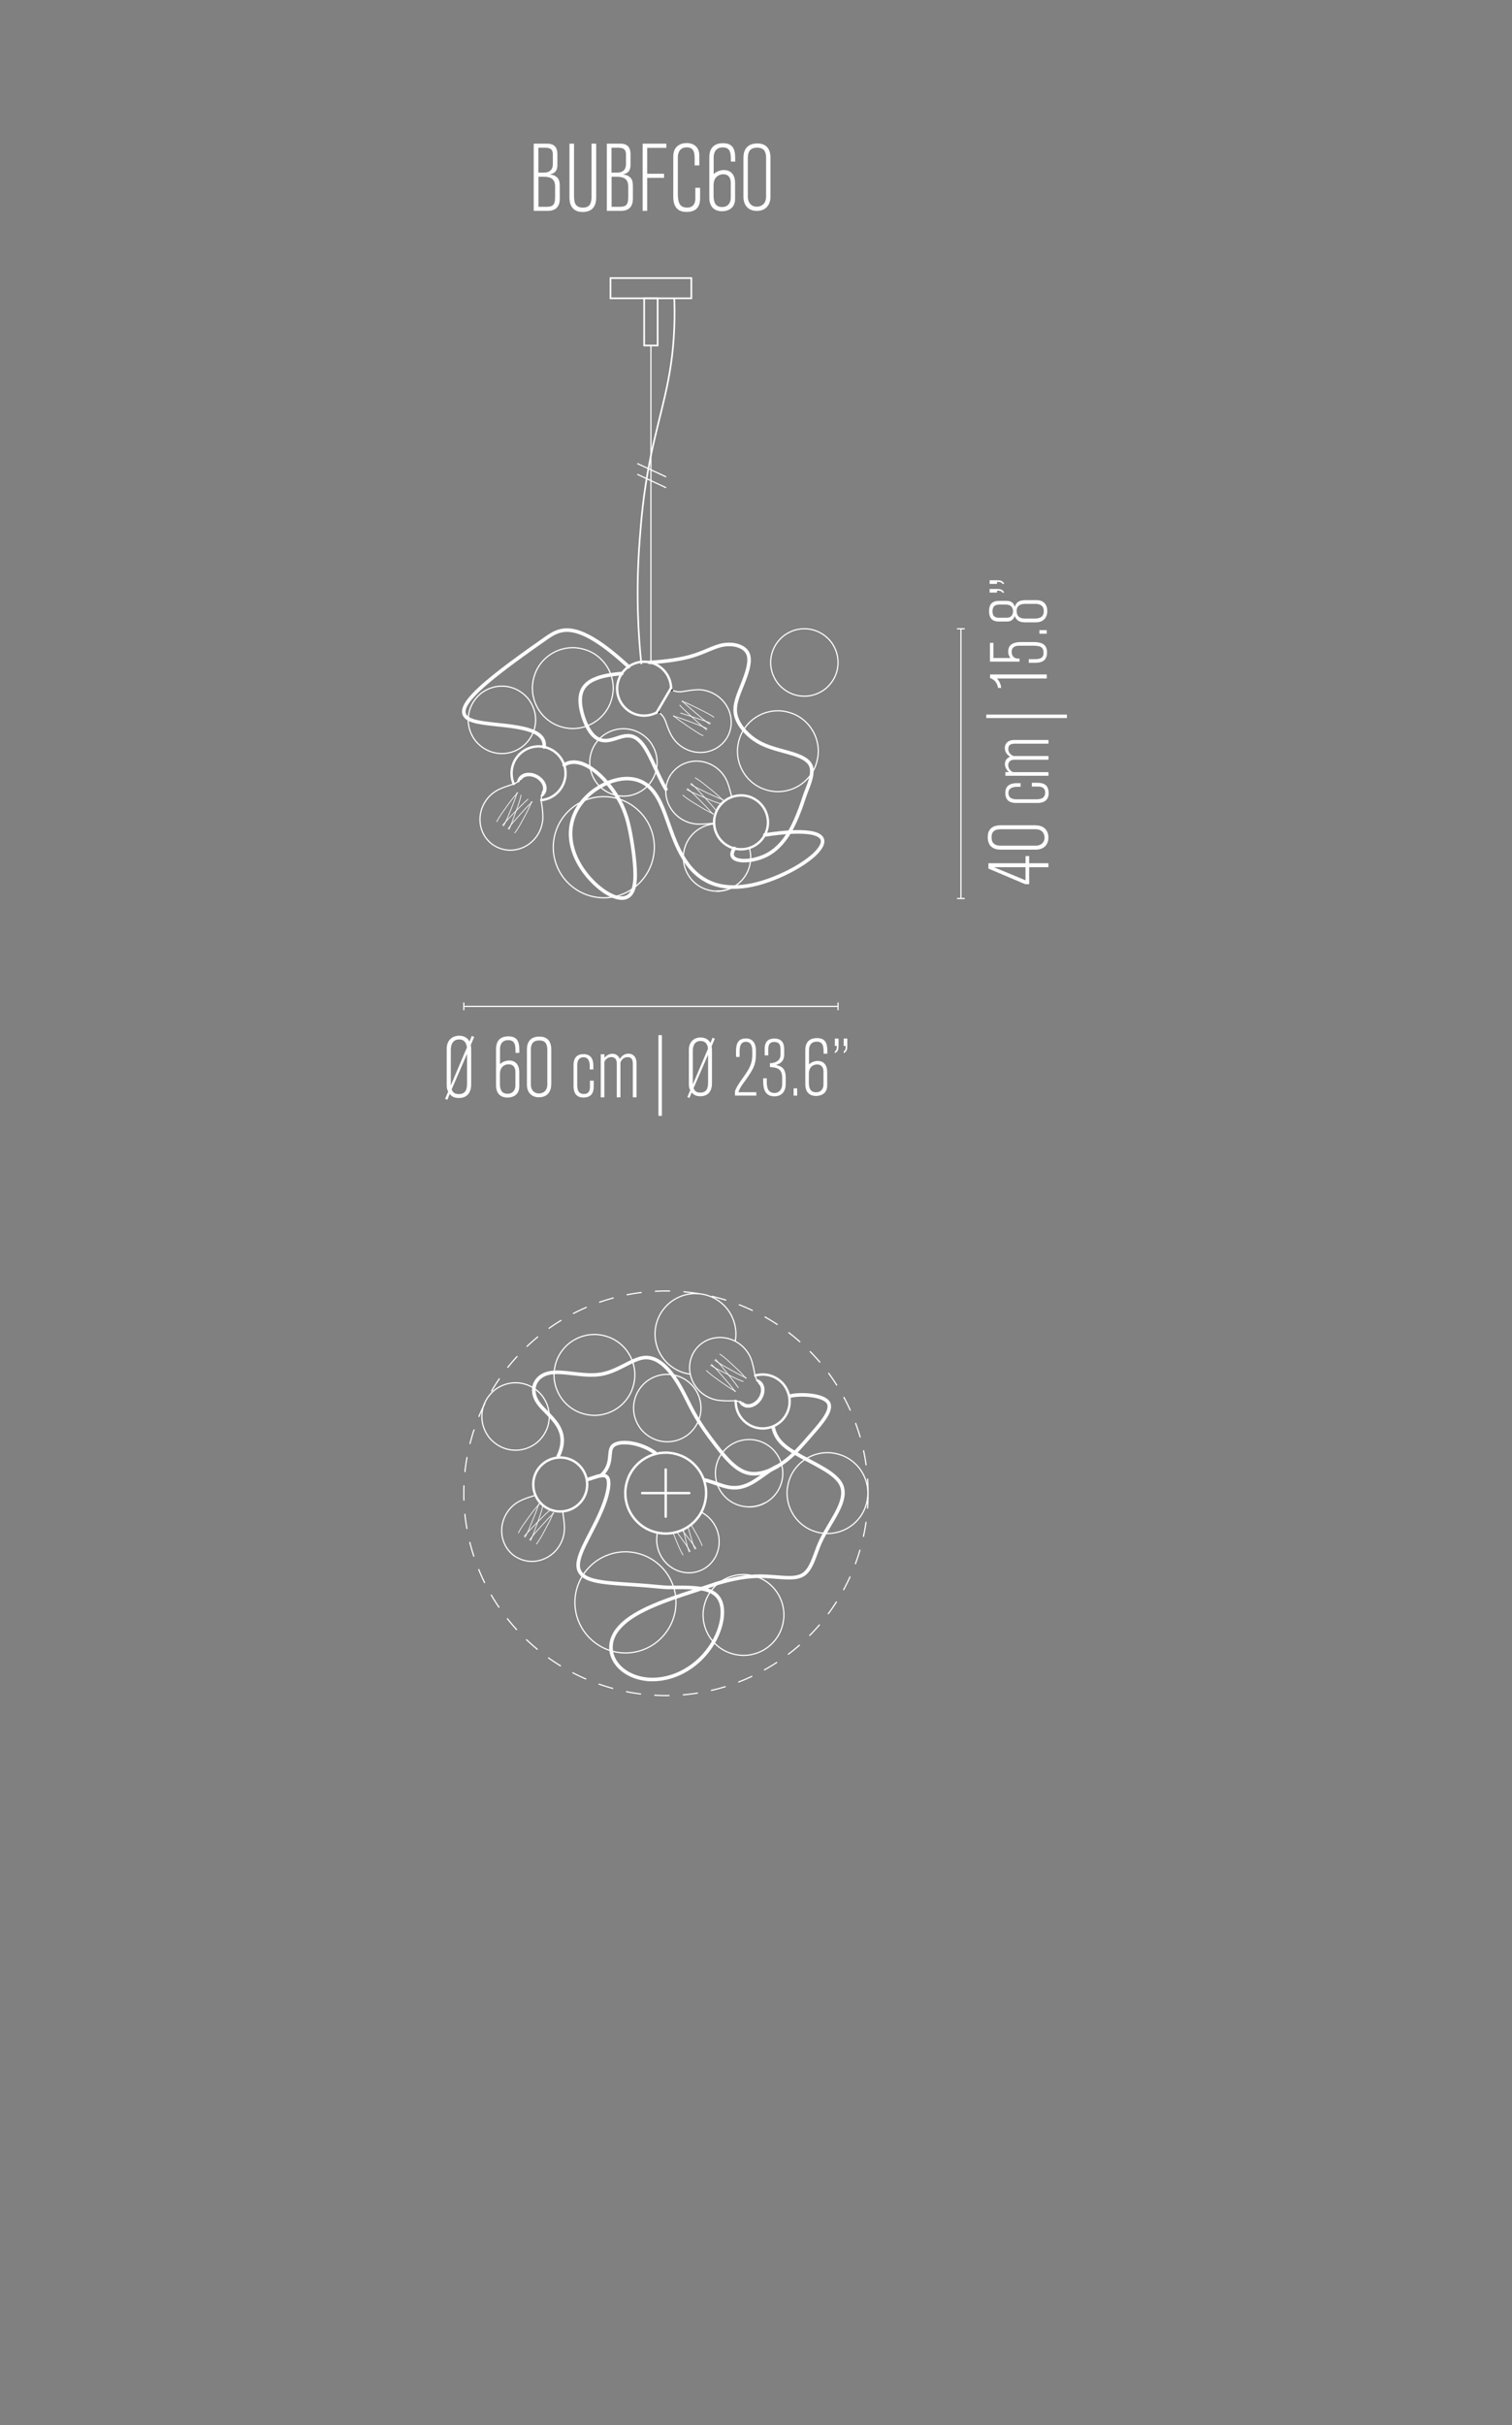 <svg xmlns="http://www.w3.org/2000/svg" viewBox="0 0 318 509.7"><rect x="0" y="0" width="318" height="509.7" fill="#808080" stroke="none"/><defs><style>      .cls-1, .cls-2 {        fill: #fff;      }      .cls-3, .cls-4, .cls-5, .cls-6, .cls-7, .cls-8, .cls-9, .cls-10, .cls-11 {        fill: none;      }      .cls-4 {        stroke-width: .15px;      }      .cls-4, .cls-6, .cls-2, .cls-7, .cls-8, .cls-9, .cls-10, .cls-11 {        stroke: #fff;      }      .cls-4, .cls-6, .cls-7, .cls-9, .cls-10 {        stroke-linecap: round;        stroke-linejoin: round;      }      .cls-5 {        stroke: #1d1d1b;      }      .cls-5, .cls-2, .cls-7, .cls-10, .cls-11 {        stroke-width: .25px;      }      .cls-5, .cls-2, .cls-8, .cls-11 {        stroke-miterlimit: 10;      }      .cls-6 {        stroke-width: .5px;      }      .cls-7 {        stroke-dasharray: 3 3;      }      .cls-8 {        stroke-width: .35px;      }      .cls-9 {        stroke-width: .75px;      }    </style></defs><g id="Drawings_0.15" data-name="Drawings 0.15"><path class="cls-4" d="M104.49,172.7c.27-.56.61-1.1.96-1.61.32-.47.75-1.07,1.08-1.53.34-.46.76-1.05,1.12-1.51.38-.49.79-.98,1.24-1.4"></path><path class="cls-4" d="M108.76,166.57c-.16.6-.38,1.22-.61,1.8-.21.54-.49,1.23-.7,1.77-.22.54-.5,1.22-.73,1.76-.25.57-.52,1.17-.82,1.71"></path><path class="cls-4" d="M107.06,174.32c.27-.56.51-1.19.72-1.77.11-.3.22-.6.33-.9.11-.3.22-.6.33-.9.2-.55.46-1.25.64-1.8.2-.6.39-1.22.51-1.84"></path><path class="cls-4" d="M108.27,175.06c.38-.48.72-1.03,1.03-1.56.28-.49.63-1.14.9-1.64.27-.51.61-1.15.87-1.66.27-.55.54-1.14.72-1.73"></path><path class="cls-4" d="M111.93,168.55c-.47.41-.93.88-1.35,1.33-.4.42-.89.97-1.28,1.4-.39.43-.88.98-1.26,1.42-.41.47-.82.97-1.18,1.49"></path><path class="cls-4" d="M105.69,173.46c.4-.48.85-.97,1.28-1.42.4-.42.92-.96,1.33-1.38.41-.42.93-.95,1.34-1.36.44-.44.92-.9,1.39-1.31"></path><path class="cls-4" d="M141.62,150.53s.04,0,.06,0c.11.01.33.08.44.11.17.05.35.11.51.16.23.08.46.16.69.24.61.22,1.3.47,1.9.69.6.22,1.29.48,1.89.72.3.12.65.26.94.38.13.05.28.12.4.18.04.02.09.04.13.07.03.02.09.05.12.08,0,0,0,0,.01.01"></path><path class="cls-4" d="M147.87,154.6s-.11-.03-.14-.04c-.05-.02-.09-.04-.14-.06-.12-.06-.27-.14-.39-.21-.27-.16-.59-.35-.86-.53-.54-.34-1.14-.75-1.66-1.1-.52-.36-1.12-.77-1.64-1.14-.26-.19-.56-.41-.81-.6-.06-.05-.13-.1-.19-.15-.05-.04-.1-.09-.15-.13-.04-.03-.07-.07-.11-.11-.02-.02-.05-.05-.07-.08,0-.01-.02-.03-.03-.05,0,0,0,0,0,0"></path><path class="cls-4" d="M148.6,153.39s-.04-.02-.05-.03c-.17-.11-.64-.52-.78-.64-.19-.17-.37-.33-.55-.49-.23-.21-.46-.42-.69-.62-.28-.25-.55-.51-.82-.75-.27-.25-.54-.5-.82-.76-.22-.21-.45-.41-.67-.63-.17-.16-.35-.33-.53-.5-.12-.12-.57-.55-.69-.71-.01-.01-.02-.03-.03-.05"></path><path class="cls-4" d="M143.5,147.3s.02.04.03.05c.07.09.23.25.31.33.13.12.27.25.4.37.18.16.37.33.54.48.49.43,1.05.9,1.53,1.32.49.42,1.05.89,1.55,1.3.25.21.54.44.8.64.11.08.24.18.36.26.04.03.08.06.13.08.03.02.09.06.13.07,0,0,.01,0,.02,0"></path><path class="cls-4" d="M150.12,150.76s-.08-.08-.1-.1c-.04-.03-.08-.06-.12-.09-.11-.08-.25-.16-.37-.23-.27-.16-.59-.34-.88-.49-.56-.3-1.21-.63-1.78-.91-.57-.28-1.22-.6-1.8-.87-.29-.14-.63-.29-.92-.41-.07-.03-.15-.06-.23-.09-.06-.02-.12-.05-.19-.07-.05-.02-.1-.03-.15-.04-.03,0-.07-.02-.1-.02-.02,0-.04,0-.06,0,0,0,0,0,0,0"></path><path class="cls-4" d="M149.42,151.99s-.03-.02-.05-.03c-.19-.1-.77-.3-.94-.36-.24-.08-.47-.16-.7-.24-.3-.1-.59-.2-.88-.29-.36-.12-.71-.24-1.06-.35-.35-.11-.7-.23-1.06-.34-.29-.09-.58-.19-.88-.28-.23-.07-.46-.14-.7-.22"></path><path class="cls-4" d="M145.38,164.64c.46.43.92.9,1.35,1.36.4.42.91.98,1.3,1.41.39.43.9.98,1.29,1.42.42.47.85.97,1.23,1.46"></path><path class="cls-4" d="M149.93,171.15c-.38-.49-.82-.98-1.25-1.43-.4-.42-.92-.95-1.33-1.36s-.93-.94-1.35-1.34c-.45-.43-.93-.88-1.42-1.26"></path><path class="cls-4" d="M143.63,167.13c.46.41.99.78,1.5,1.12.48.31,1.1.7,1.59.99.49.3,1.11.68,1.61.96.53.3,1.1.6,1.68.82"></path><path class="cls-4" d="M144.44,165.96c.55.3,1.16.57,1.73.82.29.13.59.25.88.38.29.13.59.25.88.38.54.23,1.22.53,1.76.74.58.23,1.2.46,1.81.62"></path><path class="cls-4" d="M152.09,168.1c-.59-.2-1.19-.45-1.76-.71-.53-.24-1.2-.56-1.72-.8-.52-.25-1.19-.57-1.71-.83-.56-.28-1.14-.58-1.66-.92"></path><path class="cls-4" d="M146.21,163.49c.54.3,1.06.67,1.55,1.05.45.35,1.02.81,1.47,1.17.44.36,1.01.82,1.44,1.2.46.4.94.84,1.33,1.32"></path><path class="cls-4" d="M110.23,322.94c.4-.48.85-.97,1.28-1.42.4-.42.93-.96,1.33-1.38.41-.42.93-.95,1.34-1.36.44-.44.92-.9,1.39-1.31"></path><path class="cls-4" d="M116.47,318.03c-.47.41-.93.88-1.36,1.33-.4.42-.9.97-1.28,1.4s-.88.98-1.26,1.42c-.41.47-.82.97-1.18,1.48"></path><path class="cls-4" d="M112.81,324.54c.38-.48.72-1.03,1.03-1.56.28-.49.63-1.14.9-1.64.27-.51.61-1.15.87-1.66.27-.55.54-1.14.72-1.73"></path><path class="cls-4" d="M111.6,323.8c.27-.56.51-1.19.72-1.77.11-.3.22-.6.33-.9.11-.3.22-.6.33-.9.2-.55.46-1.25.64-1.8.2-.6.39-1.22.51-1.84"></path><path class="cls-4" d="M113.31,316.05c-.16.6-.38,1.22-.61,1.8-.21.54-.49,1.23-.71,1.77-.22.54-.5,1.22-.73,1.76-.25.57-.52,1.17-.82,1.71"></path><path class="cls-4" d="M109.04,322.18c.27-.56.61-1.1.96-1.61.32-.47.75-1.07,1.09-1.53.34-.46.76-1.05,1.12-1.51.38-.49.79-.98,1.24-1.4"></path><path class="cls-4" d="M151.39,284.61c.52.33,1.02.74,1.48,1.15.43.38.97.88,1.38,1.26.42.39.95.89,1.36,1.29.44.43.88.9,1.24,1.4"></path><path class="cls-4" d="M156.96,289.6c-.58-.23-1.16-.53-1.71-.82-.51-.27-1.16-.63-1.67-.92-.5-.28-1.15-.65-1.65-.94-.54-.31-1.09-.66-1.6-1.02"></path><path class="cls-4" d="M149.46,286.96c.53.33,1.12.65,1.67.94.28.15.57.29.85.44.28.14.57.29.85.43.52.26,1.18.61,1.71.86.57.27,1.16.54,1.76.73"></path><path class="cls-4" d="M148.58,288.07c.43.44.94.84,1.43,1.21.45.34,1.06.77,1.52,1.1.47.33,1.06.75,1.54,1.07.51.34,1.06.68,1.63.93"></path><path class="cls-4" d="M154.6,292.5c-.35-.52-.76-1.03-1.15-1.51-.37-.44-.86-1.01-1.24-1.44-.38-.44-.87-1-1.25-1.43-.42-.46-.87-.94-1.33-1.35"></path><path class="cls-4" d="M150.49,285.7c.43.46.86.96,1.26,1.44.37.45.84,1.04,1.2,1.49.36.45.83,1.04,1.19,1.5.39.49.78,1.02,1.13,1.54"></path><path class="cls-4" d="M142.4,322.07c.28.38.68.94.96,1.32.3.42.65.9.94,1.33.3.44.6.91.86,1.38"></path><path class="cls-4" d="M143.65,326.81c-.29-.45-.53-.95-.76-1.44-.21-.47-.44-1.02-.64-1.5-.18-.44-.43-1.07-.61-1.51-.02-.06-.05-.12-.07-.18"></path><path class="cls-4" d="M146.39,325.49c-.29-.44-.6-.87-.92-1.29-.32-.42-.65-.84-.97-1.26-.33-.42-.65-.83-.98-1.25-.03-.03-.05-.07-.08-.1"></path><path class="cls-4" d="M144.71,321.01c.13.45.31,1.1.44,1.54.14.49.31,1.05.46,1.54.16.5.34,1.02.55,1.51"></path><path class="cls-4" d="M147.66,324.86c-.18-.5-.41-.99-.66-1.46-.24-.45-.52-.96-.77-1.4-.23-.41-.56-.99-.8-1.39"></path><path class="cls-4" d="M144.93,326.2c-.17-.49-.32-1.02-.45-1.52-.12-.47-.27-1.07-.38-1.54-.07-.29-.31-1.25-.38-1.54"></path></g><g id="Drawings_0.25" data-name="Drawings 0.25"><path class="cls-5" d="M109.5,163.72s0,0,0,0"></path><path class="cls-5" d="M114.17,166.64s0,0,0,0"></path><path class="cls-11" d="M114.17,166.65c-.19.42-.31.85-.33,1.31,0,.18,0,.36.02.54.02.18.04.35.07.53.02.16.05.32.07.48.03.18.05.37.07.55.03.21.05.43.06.64.02.25.03.5.04.75,0,.21,0,.4,0,.6,0,.2-.03.4-.06.6-.06.41-.15.81-.28,1.21-.13.39-.28.76-.47,1.12-.19.36-.41.7-.66,1.03-1,1.3-2.43,2.22-4.05,2.55-.8.17-1.62.18-2.43.04-.81-.14-1.57-.43-2.27-.87"></path><path class="cls-11" d="M109.5,163.72c-.29.35-.63.65-1.04.87-.16.09-.32.16-.5.22-.17.06-.34.12-.51.17-.15.05-.31.1-.46.15-.18.06-.35.11-.53.18-.2.07-.41.14-.61.22-.23.09-.47.19-.7.29-.19.08-.36.17-.54.27-.18.1-.35.2-.52.31-.34.23-.67.49-.97.77-.29.28-.56.59-.8.92-.24.33-.45.68-.64,1.04-.73,1.47-.93,3.16-.53,4.75.2.79.54,1.54,1.02,2.2.48.66,1.08,1.23,1.77,1.66"></path><path class="cls-5" d="M140.64,145.41s.03-.04.04-.06c.01-.01.02-.03.03-.04.03-.03.06-.06.09-.09.07-.05.14-.09.22-.12.16-.05.34-.05.5.02"></path><path class="cls-5" d="M138.75,149.88c-.07-.05-.12-.12-.17-.19-.02-.04-.04-.07-.06-.11,0-.02-.01-.04-.02-.06,0-.02-.01-.05-.01-.06,0-.01,0-.02,0-.03,0,0,0-.01,0-.02,0,0,0-.01,0-.02,0-.01,0-.02,0-.03,0-.01,0-.02,0-.03,0-.01,0-.02,0-.03,0,0,0-.01,0-.02,0,0,0-.01,0-.02,0,0,0-.03,0-.03,0-.01,0-.02,0-.03,0,0,0-.01,0-.02,0,0,0-.01,0-.02,0,0,0-.01,0-.02s0-.01,0-.02c0,0,0-.03,0-.03,0,0,0-.02.01-.03,0-.01,0-.02.01-.03,0,0,0-.01,0-.02,0,0,0,0,0-.01,0,0,0-.02.01-.03,0,0,.01-.02.01-.03"></path><path class="cls-11" d="M141.53,145.12c.42.18.86.28,1.32.29.18,0,.36,0,.54-.03.18-.02.35-.05.53-.08.16-.03.32-.06.48-.08.18-.03.37-.06.55-.09.21-.03.43-.06.64-.08.25-.03.5-.05.75-.07.21-.01.4-.02.6-.02.2,0,.4.02.6.04.41.04.82.12,1.21.24.39.11.77.26,1.14.44.37.18.72.39,1.05.63,1.33.96,2.29,2.37,2.67,3.97.19.79.23,1.62.12,2.43-.12.81-.38,1.59-.8,2.29"></path><path class="cls-11" d="M138.75,149.88c.36.28.67.61.9,1.01.09.16.17.32.24.49.07.16.13.33.19.5.05.15.11.3.16.46.06.18.12.35.19.52.08.2.16.4.24.6.1.23.2.46.31.69.09.19.18.35.28.53.1.17.21.34.33.51.24.34.51.65.8.94.29.29.61.55.94.78.34.23.69.43,1.06.6,1.49.69,3.18.84,4.77.39.79-.22,1.52-.59,2.17-1.09s1.2-1.11,1.61-1.82"></path><path class="cls-11" d="M153.92,167.51c-.05-.14-.09-.28-.13-.43-.04-.16-.08-.32-.13-.49-.05-.19-.1-.38-.15-.56-.06-.22-.13-.44-.19-.66-.07-.22-.14-.43-.22-.65-.04-.1-.07-.2-.11-.3-.03-.07-.06-.15-.09-.22-.13-.3-.28-.59-.45-.87-.39-.63-.87-1.2-1.44-1.68-.28-.24-.58-.46-.9-.65-.32-.19-.64-.36-.98-.5-1.37-.57-2.9-.69-4.35-.31-1.44.38-2.71,1.24-3.58,2.46"></path><path class="cls-11" d="M150.19,173.07c-.15,0-.3,0-.45,0-.17,0-.34.02-.5.04-.2.02-.39.04-.59.05-.23.02-.46.03-.7.04-.22,0-.43.01-.65.01-.12,0-.24,0-.36,0-.09,0-.18,0-.27,0-.32-.02-.64-.05-.96-.12-.74-.14-1.44-.4-2.1-.77-.33-.18-.64-.39-.94-.63-.29-.23-.56-.48-.82-.76-1.02-1.11-1.66-2.52-1.8-4.03-.13-1.51.26-3.01,1.13-4.25"></path><path class="cls-11" d="M128.97,144.63c0-1.07-.2-2.13-.6-3.13-.43-1.08-1.07-2.06-1.89-2.88-.82-.82-1.8-1.47-2.88-1.89-1-.39-2.06-.6-3.13-.6s-2.13.2-3.13.6c-1.08.43-2.06,1.07-2.88,1.89s-1.47,1.8-1.89,2.88c-.39,1-.6,2.06-.6,3.13s.2,2.13.6,3.13c.43,1.08,1.07,2.06,1.89,2.88s1.8,1.47,2.88,1.89c1,.39,2.06.6,3.13.6s2.13-.2,3.13-.6c1.08-.43,2.06-1.07,2.88-1.89s1.47-1.8,1.89-2.88c.39-1,.6-2.06.6-3.13Z"></path><path class="cls-11" d="M112.65,151.3c0-.89-.17-1.78-.5-2.61-.36-.9-.89-1.72-1.58-2.4s-1.5-1.22-2.4-1.58c-.83-.33-1.71-.5-2.61-.5s-1.78.17-2.61.5c-.9.36-1.72.89-2.4,1.58-.68.68-1.22,1.5-1.58,2.4-.33.83-.5,1.71-.5,2.61s.17,1.78.5,2.61c.36.9.89,1.72,1.58,2.4.68.68,1.5,1.22,2.4,1.58.83.33,1.71.5,2.61.5s1.78-.17,2.61-.5c.9-.36,1.72-.89,2.4-1.58.68-.68,1.22-1.5,1.58-2.4.33-.83.5-1.71.5-2.61Z"></path><path class="cls-11" d="M137.62,178.07c0-1.34-.25-2.67-.75-3.91-.53-1.35-1.34-2.58-2.37-3.6-1.03-1.03-2.25-1.83-3.6-2.37-1.25-.49-2.57-.75-3.91-.75s-2.67.25-3.91.75c-1.35.53-2.58,1.34-3.6,2.37-1.03,1.03-1.83,2.25-2.37,3.6-.49,1.25-.75,2.57-.75,3.91s.25,2.67.75,3.91c.53,1.35,1.34,2.58,2.37,3.6s2.25,1.83,3.6,2.37c1.25.49,2.57.75,3.91.75s2.67-.25,3.91-.75c1.35-.53,2.58-1.34,3.6-2.37,1.03-1.03,1.83-2.25,2.37-3.6.49-1.25.75-2.57.75-3.91Z"></path><path class="cls-11" d="M150.7,187.31c1.67.03,3.29-.54,4.58-1.59,1.29-1.05,2.17-2.53,2.48-4.17.21-1.1.15-2.24-.16-3.32"></path><path class="cls-11" d="M150.19,173.17c-2.14.19-4.08,1.33-5.27,3.11-1.19,1.78-1.52,4.01-.88,6.06.64,2.05,2.17,3.7,4.17,4.48,2,.79,4.24.62,6.11-.44"></path><path class="cls-11" d="M172.1,157.89c0-1.07-.2-2.13-.6-3.13-.43-1.08-1.07-2.06-1.89-2.88s-1.8-1.47-2.88-1.89c-1-.39-2.06-.6-3.13-.6s-2.13.2-3.13.6c-1.08.43-2.06,1.07-2.88,1.89-.82.82-1.47,1.8-1.89,2.88-.39,1-.6,2.06-.6,3.13s.2,2.13.6,3.13c.43,1.08,1.07,2.06,1.89,2.88.82.82,1.8,1.47,2.88,1.89,1,.39,2.06.6,3.13.6s2.13-.2,3.13-.6c1.08-.43,2.06-1.07,2.88-1.89s1.47-1.8,1.89-2.88c.39-1,.6-2.06.6-3.13Z"></path><path class="cls-11" d="M176.26,139.24c0-.89-.17-1.78-.5-2.61-.36-.9-.89-1.72-1.58-2.4-.68-.68-1.5-1.22-2.4-1.58-.83-.33-1.71-.5-2.61-.5s-1.78.17-2.61.5c-.9.36-1.72.89-2.4,1.58-.68.68-1.22,1.5-1.58,2.4-.33.83-.5,1.71-.5,2.61s.17,1.78.5,2.61c.36.9.89,1.72,1.58,2.4.68.68,1.5,1.22,2.4,1.58.83.33,1.71.5,2.61.5s1.78-.17,2.61-.5c.9-.36,1.72-.89,2.4-1.58.68-.68,1.22-1.5,1.58-2.4.33-.83.5-1.71.5-2.61Z"></path><path class="cls-11" d="M138.21,160.25c0-.89-.17-1.78-.5-2.61-.36-.9-.89-1.72-1.58-2.4-.68-.68-1.5-1.22-2.4-1.58-.83-.33-1.71-.5-2.61-.5s-1.78.17-2.61.5c-.9.36-1.72.89-2.4,1.58-.68.68-1.22,1.5-1.58,2.4-.33.83-.5,1.71-.5,2.61s.17,1.78.5,2.61c.36.9.89,1.72,1.58,2.4.68.68,1.5,1.22,2.4,1.58.83.33,1.71.5,2.61.5s1.78-.17,2.61-.5c.9-.36,1.72-.89,2.4-1.58s1.22-1.5,1.58-2.4c.33-.83.5-1.71.5-2.61Z"></path><path class="cls-5" d="M159.69,290.68s0,0,0,0"></path><path class="cls-5" d="M156.22,294.96s0,0,0,0"></path><path class="cls-11" d="M156.21,294.96c-.39-.24-.81-.41-1.26-.49-.18-.03-.36-.05-.54-.05-.18,0-.36,0-.53,0-.16,0-.32,0-.48.01-.19,0-.37,0-.56,0-.22,0-.43,0-.65-.02-.25-.01-.5-.03-.75-.05-.21-.02-.39-.04-.6-.08-.2-.03-.39-.08-.59-.13-.4-.11-.79-.25-1.16-.42-.37-.17-.72-.38-1.06-.61-.33-.23-.65-.49-.94-.78-1.16-1.15-1.9-2.69-2.04-4.33-.07-.81.02-1.63.25-2.42.24-.78.62-1.51,1.14-2.14"></path><path class="cls-11" d="M159.69,290.68c-.32-.33-.57-.71-.74-1.14-.07-.17-.12-.34-.16-.52-.04-.17-.08-.35-.11-.52-.03-.16-.06-.32-.09-.48-.03-.18-.07-.36-.11-.55-.04-.21-.09-.42-.15-.63-.06-.24-.13-.49-.2-.73-.06-.2-.12-.38-.2-.57-.07-.19-.16-.37-.25-.55-.18-.37-.4-.72-.65-1.05-.24-.33-.52-.63-.81-.91-.3-.28-.62-.53-.96-.76-1.37-.9-3.02-1.31-4.65-1.11-.81.1-1.6.35-2.31.74-.72.39-1.35.92-1.87,1.55"></path><path class="cls-11" d="M118.38,317.66c0,.15.01.3.03.45.02.17.04.33.07.5.03.19.06.39.08.58.03.23.06.46.08.69.02.22.04.43.05.65,0,.12.01.24.02.36,0,.09,0,.18,0,.27,0,.32-.02.64-.06.96-.1.74-.32,1.47-.65,2.14-.17.34-.36.66-.57.97-.22.31-.45.59-.71.86-1.05,1.08-2.42,1.8-3.92,2.02-1.5.22-3.02-.09-4.3-.89"></path><path class="cls-11" d="M112.61,314.26c-.14.05-.28.1-.42.15-.16.05-.32.1-.48.15-.19.06-.37.12-.56.18-.22.07-.43.15-.65.23-.21.08-.42.17-.63.26-.1.04-.19.08-.29.13-.07.03-.14.07-.21.1-.29.15-.57.31-.84.5-.61.42-1.15.94-1.59,1.53-.23.3-.42.61-.6.94-.17.33-.32.66-.44,1.01-.49,1.4-.52,2.94-.06,4.36.46,1.42,1.39,2.64,2.66,3.44"></path><path class="cls-11" d="M133.52,288.98c0-1.07-.2-2.13-.6-3.13-.43-1.08-1.07-2.06-1.89-2.88-.82-.82-1.8-1.47-2.88-1.89-1-.39-2.06-.6-3.13-.6s-2.13.2-3.13.6c-1.08.43-2.06,1.07-2.88,1.89-.82.82-1.47,1.8-1.89,2.88-.39,1-.6,2.06-.6,3.13s.2,2.13.6,3.13c.43,1.08,1.07,2.06,1.89,2.88.82.82,1.8,1.47,2.88,1.89,1,.39,2.06.6,3.13.6s2.13-.2,3.13-.6c1.08-.43,2.06-1.07,2.88-1.89.82-.82,1.47-1.8,1.89-2.88.39-1,.6-2.06.6-3.13Z"></path><path class="cls-11" d="M142.17,336.79c0-1.34-.25-2.67-.75-3.91-.53-1.35-1.34-2.58-2.37-3.6s-2.25-1.83-3.6-2.37c-1.25-.49-2.57-.75-3.91-.75s-2.67.25-3.91.75c-1.35.53-2.58,1.34-3.6,2.37-1.03,1.03-1.83,2.25-2.37,3.6-.49,1.25-.75,2.57-.75,3.91s.25,2.67.75,3.91c.53,1.35,1.34,2.58,2.37,3.6,1.03,1.03,2.25,1.83,3.6,2.37,1.25.49,2.57.75,3.91.75s2.67-.25,3.91-.75c1.35-.53,2.58-1.34,3.6-2.37,1.03-1.03,1.83-2.25,2.37-3.6.49-1.25.75-2.57.75-3.91Z"></path><path class="cls-11" d="M182.53,313.82c0-1.07-.2-2.13-.6-3.13-.43-1.08-1.07-2.06-1.89-2.88-.82-.82-1.8-1.47-2.88-1.89-1-.39-2.06-.6-3.13-.6s-2.13.2-3.13.6c-1.08.43-2.06,1.07-2.88,1.89-.82.82-1.47,1.8-1.89,2.88-.39,1-.6,2.06-.6,3.13s.2,2.13.6,3.13c.43,1.08,1.07,2.06,1.89,2.88.82.82,1.8,1.47,2.88,1.89,1,.39,2.06.6,3.13.6s2.13-.2,3.13-.6c1.08-.43,2.06-1.07,2.88-1.89.82-.82,1.47-1.8,1.89-2.88.39-1,.6-2.06.6-3.13Z"></path><path class="cls-11" d="M157.45,316.74c1.67.03,3.29-.54,4.58-1.59,1.29-1.05,2.17-2.53,2.48-4.17.15-.76.16-1.55.05-2.32-.12-.82-.37-1.61-.76-2.34-.39-.73-.9-1.38-1.51-1.94-.58-.52-1.24-.94-1.95-1.25s-1.48-.49-2.25-.55c-.82-.06-1.65.02-2.45.24-.8.22-1.54.58-2.22,1.06-.63.45-1.19,1.01-1.64,1.64-.45.63-.8,1.34-1.02,2.08-.24.79-.33,1.62-.29,2.44.05.82.24,1.63.56,2.39.31.72.73,1.37,1.25,1.95s1.13,1.07,1.81,1.44c.72.4,1.51.67,2.32.8.82.13,1.65.12,2.46-.04.76-.15,1.5-.42,2.17-.8"></path><path class="cls-11" d="M164.87,339.43c0-1.07-.2-2.13-.6-3.13-.43-1.08-1.07-2.06-1.89-2.88s-1.8-1.47-2.88-1.89c-1-.39-2.06-.6-3.13-.6s-2.13.2-3.13.6c-1.08.43-2.06,1.07-2.88,1.89s-1.47,1.8-1.89,2.88c-.39,1-.6,2.06-.6,3.13s.2,2.13.6,3.13c.43,1.08,1.07,2.06,1.89,2.88s1.8,1.47,2.88,1.89c1,.39,2.06.6,3.13.6s2.13-.2,3.13-.6c1.08-.43,2.06-1.07,2.88-1.89.82-.82,1.47-1.8,1.89-2.88.39-1,.6-2.06.6-3.13Z"></path><path class="cls-11" d="M115.52,297.72c0-.89-.17-1.78-.5-2.61-.36-.9-.89-1.72-1.58-2.4-.68-.68-1.5-1.22-2.4-1.58-.83-.33-1.71-.5-2.61-.5s-1.78.17-2.61.5c-.9.36-1.72.89-2.4,1.58s-1.22,1.5-1.58,2.4c-.33.83-.5,1.71-.5,2.61s.17,1.78.5,2.61c.36.9.89,1.72,1.58,2.4.68.68,1.5,1.22,2.4,1.58.83.33,1.71.5,2.61.5s1.78-.17,2.61-.5c.9-.36,1.72-.89,2.4-1.58.68-.68,1.22-1.5,1.58-2.4.33-.83.5-1.71.5-2.61Z"></path><path class="cls-11" d="M154.64,281.9c.15-.81.18-1.64.08-2.46-.1-.86-.32-1.7-.67-2.49s-.82-1.52-1.39-2.17c-.54-.62-1.18-1.16-1.88-1.6s-1.46-.77-2.26-.99c-.83-.23-1.7-.33-2.56-.3s-1.72.19-2.53.48c-.78.28-1.51.66-2.18,1.15-.67.49-1.26,1.07-1.76,1.73-.52.69-.94,1.45-1.23,2.27-.29.81-.46,1.67-.49,2.53-.03.83.05,1.65.26,2.45.2.8.52,1.57.95,2.27.45.74,1,1.41,1.65,1.98.65.57,1.38,1.04,2.17,1.4.75.34,1.55.56,2.37.67"></path><path class="cls-11" d="M147.43,295.95c0-.89-.17-1.78-.5-2.61-.36-.9-.89-1.72-1.58-2.4-.68-.68-1.5-1.22-2.4-1.58-.83-.33-1.71-.5-2.61-.5s-1.78.17-2.61.5c-.9.36-1.72.89-2.4,1.58-.68.68-1.22,1.5-1.58,2.4-.33.83-.5,1.71-.5,2.61s.17,1.78.5,2.61c.36.9.89,1.72,1.58,2.4s1.5,1.22,2.4,1.58c.83.33,1.71.5,2.61.5s1.78-.17,2.61-.5c.9-.36,1.72-.89,2.4-1.58s1.22-1.5,1.58-2.4c.33-.83.5-1.71.5-2.61Z"></path><path class="cls-10" d="M147.67,317.92c.07.04.14.08.21.12.06.03.11.07.17.11.57.37,1.09.82,1.53,1.34.22.26.42.53.6.82.18.29.34.59.48.9.27.62.46,1.28.54,1.96.17,1.36-.06,2.74-.68,3.96-.63,1.22-1.62,2.21-2.86,2.81-1.25.61-2.67.78-4.03.51-1.36-.27-2.6-.97-3.56-1.97-.48-.5-.88-1.06-1.19-1.68-.16-.31-.29-.63-.4-.95-.11-.33-.2-.66-.26-1-.12-.68-.15-1.37-.06-2.06,0-.08.02-.15.03-.23.02-.1.03-.21.05-.31"></path></g><g id="Drawings_0.75" data-name="Drawings 0.75"><path class="cls-9" d="M114.43,156.99c.65-5.05-10.62-4.15-14.89-5.48-5.53-1.72.7-7.18,15.18-17.28,3-2.09,6.34-4.38,17.48,5.9"></path><path class="cls-9" d="M140.05,165.87c-.87-1.49-1.61-3.1-2.32-4.66-.1-.22-.2-.44-.31-.67-.1-.22-.2-.43-.3-.65-.2-.41-.4-.82-.61-1.23-.19-.37-.4-.74-.61-1.1-.19-.32-.4-.64-.62-.94-.16-.22-.33-.44-.52-.64-.17-.18-.34-.35-.53-.51-.33-.28-.69-.5-1.1-.65-.79-.28-1.56-.19-2.33,0-.43.11-.88.27-1.3.4-.42.14-.86.26-1.3.35-.84.16-1.65.13-2.44-.28-.32-.16-.61-.38-.87-.62-.3-.28-.56-.6-.79-.93-.26-.38-.49-.79-.7-1.2-.11-.23-.21-.45-.31-.69-.1-.24-.19-.48-.28-.73-.29-.81-.53-1.7-.67-2.55-.13-.83-.17-1.72,0-2.56.16-.75.48-1.41,1-1.97.3-.33.65-.6,1.02-.83.22-.14.44-.26.68-.37.26-.12.53-.23.8-.33.33-.12.67-.22,1.01-.31.39-.1.78-.19,1.18-.26.45-.09.91-.16,1.36-.21.52-.07,1.04-.12,1.57-.16"></path><path class="cls-9" d="M154.45,178.33c-2.13,3.02,3.25,3.24,6.87,1.35,3.61-1.9,5.45-5.91,6.43-8.29.98-2.38,1.1-3.13,1.72-4.76s1.77-4.15,1.03-5.77c-.74-1.62-3.37-2.33-5.67-2.96-2.3-.63-4.28-1.18-6.12-2.44-1.85-1.26-3.56-3.24-3.98-5.24s.48-4.02,1.4-6.32c.92-2.3,1.86-4.89,1.18-6.49-.69-1.6-3-2.22-5.13-1.87-2.13.35-4.08,1.68-7.25,2.52-2.74.73-6.4,1.09-8.31,1.16"></path><path class="cls-9" d="M160.86,175.49c.9-.13,1.79-.26,2.69-.36.76-.09,1.53-.16,2.29-.21.64-.04,1.28-.07,1.92-.07.53,0,1.06,0,1.58.05.42.03.85.08,1.26.15.33.06.66.14.97.25.24.09.49.19.7.33.17.11.33.24.46.4.23.29.31.62.27.98-.02.19-.07.38-.15.55-.08.2-.19.4-.31.59-.14.21-.29.41-.45.61-.18.22-.37.42-.57.62-.45.45-.95.87-1.46,1.25-.61.47-1.26.91-1.92,1.31-.7.43-1.41.84-2.15,1.21-1.45.75-2.99,1.41-4.54,1.95-.73.25-1.47.48-2.22.67-.7.18-1.4.33-2.11.44-.65.1-1.31.18-1.97.21-.6.03-1.21.03-1.81,0-.86-.06-1.7-.19-2.53-.42-.75-.21-1.48-.49-2.17-.86-1.31-.69-2.43-1.62-3.39-2.73-.95-1.1-1.72-2.35-2.37-3.64-.66-1.3-1.2-2.66-1.7-4.02-.31-.85-.61-1.71-.92-2.57-.15-.41-.3-.82-.45-1.23-.07-.2-.15-.4-.23-.59-.08-.19-.15-.39-.23-.58-.3-.72-.64-1.44-1.03-2.11-.36-.61-.76-1.2-1.24-1.73-.9-1-1.98-1.7-3.29-2.05-.66-.18-1.35-.25-2.03-.24-.75.01-1.49.12-2.22.31-.69.17-1.37.41-2.02.7-.69.3-1.35.67-1.98,1.08-.16.1-.32.21-.48.32-.16.11-.31.23-.46.34-.31.24-.6.48-.88.75-.56.52-1.08,1.09-1.54,1.7-.91,1.2-1.57,2.56-1.91,4.03-.35,1.48-.35,2.99-.06,4.48.36,1.84,1.14,3.58,2.16,5.13.26.4.54.78.83,1.15.14.18.29.37.44.55.15.18.3.35.46.52.59.65,1.23,1.27,1.91,1.82.31.25.63.5.96.73.31.21.62.41.94.59.29.16.59.31.9.45.28.12.55.22.84.3.25.07.51.12.78.15.23.02.47.02.7,0,.42-.05.8-.2,1.14-.46.2-.16.37-.34.51-.55.16-.23.28-.48.38-.74.11-.29.19-.6.25-.91.07-.35.11-.7.14-1.05.03-.38.04-.77.04-1.15,0-.41-.01-.82-.03-1.23-.04-.84-.12-1.71-.22-2.55-.09-.84-.21-1.7-.34-2.53-.12-.79-.26-1.61-.41-2.4-.14-.74-.3-1.5-.49-2.23-.18-.72-.39-1.42-.65-2.11-.2-.55-.43-1.1-.68-1.63-.28-.59-.59-1.15-.93-1.71-.38-.62-.79-1.23-1.23-1.81-.48-.64-1-1.26-1.55-1.85-1.09-1.16-2.48-2.36-3.95-3.05-1.42-.67-3.01-.92-4.46-.02"></path><path class="cls-9" d="M117.39,306.11c2.9-5.99-2.34-8.51-4.24-11.3-1.9-2.79-.58-5.57,2.27-6.21,2.85-.65,7.23.84,10.88.26,3.66-.58,6.59-3.24,9.15-3.51s4.75,1.82,6.4,4.2c1.65,2.37,2.75,5.02,4.1,7.45s2.95,4.65,4.79,7.01c1.84,2.36,3.92,4.88,6.37,5.55,2.44.67,5.25-.49,7.5-2.07,2.25-1.57,3.93-3.56,6.04-5.98,2.11-2.42,4.64-5.27,3.48-6.81-1.16-1.54-5.77-1.81-7.93-1.27"></path><path class="cls-9" d="M162.63,300.09c.65,2.92,2.85,4.37,5.98,6.1,3.13,1.73,7.11,3.47,8.28,5.8,1.17,2.33-.48,5.25-1.77,7.45-1.29,2.2-2.23,3.67-3.03,5.69s-1.47,4.6-2.99,5.71c-1.52,1.11-3.9.75-7.05.53-2.58-.18-5.67-.27-11.69,1.57"></path><path class="cls-9" d="M150.29,332.99c-1.54.51-3.08,1.01-4.62,1.51-1.47.48-2.93.96-4.38,1.47-.84.3-1.68.61-2.51.94-.77.31-1.53.63-2.29.97-.69.32-1.37.65-2.03,1.01-.6.33-1.18.68-1.75,1.06-.43.29-.85.6-1.25.94-.36.3-.71.62-1.03.97-.29.31-.56.64-.81.99-.22.32-.42.65-.58,1.01-.3.64-.49,1.31-.53,2.02-.04.66.03,1.31.22,1.93.22.71.57,1.36,1.02,1.94.47.61,1.04,1.13,1.67,1.56.67.46,1.4.82,2.16,1.09.8.28,1.64.46,2.49.55.75.07,1.51.08,2.27,0,.39-.03.77-.09,1.15-.15.19-.03.39-.07.58-.12.19-.04.39-.09.58-.14,1.57-.42,3.05-1.12,4.4-2.02,1.33-.9,2.52-1.99,3.53-3.24.98-1.2,1.8-2.56,2.39-4,.36-.87.64-1.79.81-2.73.02-.11.04-.22.05-.33.02-.11.03-.22.04-.33.02-.21.04-.42.05-.63.02-.4.01-.8-.03-1.19-.04-.36-.1-.72-.21-1.07-.1-.32-.23-.64-.4-.93-.35-.6-.84-1.05-1.43-1.39-.48-.27-1-.46-1.53-.6-.31-.08-.63-.14-.95-.19-.36-.06-.72-.1-1.08-.13-.41-.04-.81-.06-1.22-.08-.45-.02-.91-.03-1.36-.04-.51,0-1.01,0-1.52,0-.56,0-1.12,0-1.68.01"></path><path class="cls-9" d="M123.84,310.89c.36-.11.71-.23,1.07-.35.16-.05.31-.1.47-.15.14-.04.28-.09.43-.12.13-.03.26-.06.39-.09.11-.02.23-.04.35-.05.19-.02.39-.02.57.02.33.07.56.26.71.56.08.17.13.35.15.54.03.23.04.46.03.69,0,.18-.02.35-.04.53-.02.19-.05.39-.08.58-.08.43-.18.87-.29,1.29-.13.48-.28.96-.45,1.43-.18.52-.38,1.03-.59,1.54-.35.84-.73,1.66-1.13,2.48-.42.85-.85,1.7-1.29,2.54-.23.44-.46.89-.69,1.34-.22.43-.43.87-.64,1.3-.19.41-.38.83-.55,1.25-.15.39-.3.78-.41,1.18-.13.47-.24.96-.25,1.45-.01.42.04.85.21,1.24.17.4.43.73.76,1.01.19.16.39.29.6.41.24.14.49.25.75.35.36.14.73.25,1.11.34.43.11.87.19,1.3.26.49.08.98.14,1.47.2.53.06,1.07.11,1.6.15.92.08,1.86.14,2.78.2.93.06,1.86.12,2.79.19.5.04,1,.08,1.49.12.47.04.95.08,1.42.13.45.04.9.08,1.35.12.43.03.86.07,1.29.08"></path><path class="cls-9" d="M126.4,310.15c2.7-2.44,1.34-5.02,2.45-6.2,1.11-1.18,4.7-.95,7.66.64.53.29.79.44,1.29.79"></path><path class="cls-9" d="M163.54,308.18c-.34.13-.67.3-.98.49-.35.21-.69.44-1.02.67-.32.22-.63.45-.94.67-.32.23-.63.45-.95.67-.63.44-1.29.86-1.98,1.2-.69.35-1.42.61-2.19.74-1.64.27-3.05-.17-4.53-.69-.73-.26-1.45-.52-2.2-.73-.23-.06-.23-.07-.46-.12"></path></g><g id="Drawings_0.5" data-name="Drawings 0.5"><line class="cls-6" x1="140.01" y1="308.86" x2="140.01" y2="318.78"></line><line class="cls-6" x1="135.05" y1="313.82" x2="144.97" y2="313.82"></line><path class="cls-6" d="M148.51,313.82c0-1.07-.2-2.13-.6-3.13-.43-1.08-1.07-2.06-1.89-2.88-.82-.82-1.8-1.47-2.88-1.89-1-.39-2.06-.6-3.13-.6s-2.13.2-3.13.6c-1.08.43-2.06,1.07-2.88,1.89s-1.47,1.8-1.89,2.88c-.39,1-.6,2.06-.6,3.13s.2,2.13.6,3.13c.43,1.08,1.07,2.06,1.89,2.88.82.82,1.8,1.47,2.88,1.89,1,.39,2.06.6,3.13.6s2.13-.2,3.13-.6c1.08-.43,2.06-1.07,2.88-1.89.82-.82,1.47-1.8,1.89-2.88.39-1,.6-2.06.6-3.13Z"></path><path class="cls-6" d="M154.73,294.43c-.01.58.06,1.16.22,1.71.17.59.43,1.14.78,1.64.35.5.77.94,1.26,1.31.46.35.97.62,1.52.82.55.19,1.12.3,1.7.32.61.02,1.22-.06,1.8-.23.58-.17,1.14-.44,1.64-.79.48-.33.9-.73,1.25-1.19.35-.46.63-.97.83-1.51.21-.57.33-1.17.34-1.78.02-.61-.06-1.22-.24-1.8-.17-.55-.42-1.08-.74-1.56s-.72-.9-1.18-1.26c-.48-.38-1.01-.67-1.59-.88-.57-.21-1.18-.32-1.78-.33-.58-.01-1.16.06-1.71.22"></path><path class="cls-6" d="M159.27,290.15c.39.14.71.39.93.74.1.16.18.34.24.53.06.2.09.41.1.63.01.41-.06.81-.19,1.19-.14.38-.34.74-.58,1.06-.25.32-.55.6-.88.83-.34.22-.72.39-1.11.46-.21.04-.42.05-.64.03-.19-.02-.38-.06-.56-.14-.38-.16-.69-.44-.89-.8"></path><path class="cls-6" d="M159.7,290.68c.12.1.23.23.31.36.11.17.18.36.23.56s.07.4.06.6c0,.2-.03.4-.08.6-.05.2-.11.39-.19.58-.08.19-.18.36-.29.53s-.24.33-.37.48c-.14.15-.29.29-.45.41s-.33.23-.52.32-.37.16-.57.21c-.2.05-.4.07-.6.05-.2-.01-.4-.06-.59-.14-.16-.07-.3-.17-.43-.29"></path><path class="cls-6" d="M118.38,317.66c.71-.07,1.4-.27,2.04-.6.69-.35,1.3-.85,1.79-1.44.49-.6.86-1.29,1.07-2.04.2-.69.26-1.4.19-2.12-.07-.71-.27-1.4-.6-2.04-.35-.69-.85-1.3-1.44-1.79s-1.29-.86-2.04-1.07c-.69-.2-1.4-.26-2.12-.19-.71.07-1.4.27-2.04.6-.69.35-1.3.85-1.79,1.44s-.86,1.29-1.07,2.04c-.2.69-.26,1.4-.19,2.12.07.71.27,1.4.6,2.04.35.69.85,1.3,1.44,1.79.6.49,1.29.86,2.04,1.07.69.2,1.4.26,2.12.19Z"></path><path class="cls-6" d="M138.09,149.78s0,0,0,0c0,0,0,0,0,0,0,0,.01-.02.02-.03.02-.04.05-.08.07-.12.1-.16.19-.33.29-.49.13-.22.25-.43.38-.65.25-.43.51-.87.76-1.3s.51-.87.76-1.3c.13-.22.25-.43.38-.65.1-.16.19-.33.29-.49.02-.04.05-.08.07-.12,0,0,.01-.02.02-.03,0,0,0,0,0,0,0,0,0,0,0,0,0,0,0,0,0,0,0,0,0,0,0,0"></path><path class="cls-6" d="M130.57,141.89c.62-1.06,1.57-1.89,2.71-2.37.56-.24,1.16-.38,1.77-.42.61-.04,1.22,0,1.82.16,1.19.3,2.25.99,3.02,1.95.38.48.69,1.01.9,1.59.21.57.33,1.18.35,1.79"></path><path class="cls-6" d="M130.57,141.89c-.62,1.06-.88,2.3-.74,3.52.07.61.24,1.2.5,1.75.26.55.61,1.06,1.03,1.5.85.89,1.96,1.48,3.18,1.68.6.1,1.22.1,1.82,0,.6-.1,1.19-.29,1.73-.57"></path><path class="cls-6" d="M150.19,173.07c.03.71.19,1.42.48,2.07.31.71.77,1.34,1.34,1.87.57.52,1.24.93,1.97,1.18.68.24,1.39.34,2.1.31.71-.03,1.42-.19,2.07-.48.71-.31,1.34-.77,1.87-1.34.52-.57.93-1.24,1.18-1.97.24-.68.34-1.39.31-2.1-.03-.71-.19-1.42-.48-2.07-.31-.71-.77-1.34-1.34-1.87-.57-.52-1.24-.93-1.97-1.18-.68-.24-1.39-.34-2.1-.31-.71.03-1.42.19-2.07.48-.71.31-1.34.77-1.87,1.34-.52.57-.93,1.24-1.18,1.97-.24.68-.34,1.39-.31,2.1Z"></path><path class="cls-6" d="M113.83,168.18c.58-.06,1.14-.2,1.67-.43.56-.24,1.08-.57,1.53-.97.46-.4.84-.88,1.15-1.41.29-.5.5-1.04.63-1.61s.16-1.15.11-1.72c-.05-.61-.2-1.2-.45-1.76-.24-.56-.57-1.07-.98-1.53-.39-.43-.84-.8-1.34-1.09s-1.04-.51-1.6-.64c-.59-.14-1.2-.18-1.81-.12s-1.2.21-1.76.46c-.53.23-1.02.55-1.46.93-.43.38-.81.83-1.11,1.32-.32.52-.54,1.09-.68,1.68-.13.59-.17,1.21-.11,1.81.06.58.2,1.14.43,1.67"></path><path class="cls-6" d="M109.02,164.2c.09-.4.3-.75.62-1.02.15-.12.32-.22.49-.3.19-.08.4-.14.61-.18.4-.06.81-.04,1.21.05.39.09.78.24,1.12.45.35.21.66.47.93.77.26.31.48.66.6,1.05.06.2.1.41.11.63,0,.19-.02.38-.07.57-.11.4-.35.73-.68.98"></path><path class="cls-6" d="M109.5,163.71c.09-.13.2-.25.32-.35.16-.13.34-.23.53-.3.19-.07.39-.11.59-.14.2-.02.41-.02.61,0,.2.02.4.06.59.12.19.06.38.13.56.22.18.09.36.19.52.31.16.12.32.25.46.4.14.14.27.3.38.47.11.17.2.35.27.54.07.19.11.39.13.59.01.2,0,.41-.07.6-.05.16-.13.32-.23.46"></path><g><rect class="cls-8" x="135.48" y="62.7" width="2.83" height="9.92"></rect><rect class="cls-8" x="128.39" y="58.45" width="17.01" height="4.25"></rect><path class="cls-8" d="M134.89,139.59c-.64-6.07-1.2-15.07-.36-25.97.3-3.92.73-9.84,2.3-17.55,2.02-9.91,4.56-16.17,4.98-27.19.1-2.58.05-4.7,0-6.06"></path><line class="cls-2" x1="136.9" y1="139.35" x2="136.9" y2="72.62"></line></g><g><path class="cls-3" d="M140.02,102.47c-1.96-.91-3.93-1.82-5.89-2.73v-2.28c1.96.91,3.93,1.82,5.89,2.73v2.28Z"></path><line class="cls-10" x1="134.12" y1="99.73" x2="140.02" y2="102.47"></line><line class="cls-10" x1="134.12" y1="97.46" x2="140.02" y2="100.19"></line></g></g><g id="Contour"><path class="cls-7" d="M182.58,313.86c0-2.6-.24-5.18-.71-7.74-.5-2.71-1.26-5.36-2.28-7.91-2.14-5.4-5.36-10.31-9.47-14.41-4.11-4.11-9.01-7.33-14.41-9.47-2.56-1.01-5.21-1.77-7.91-2.28-2.55-.47-5.14-.71-7.74-.71s-5.18.24-7.74.71c-2.71.5-5.36,1.26-7.91,2.28-5.4,2.14-10.31,5.36-14.41,9.47-4.11,4.11-7.33,9.01-9.47,14.41-1.01,2.56-1.77,5.21-2.28,7.91-.47,2.55-.71,5.14-.71,7.74s.24,5.18.71,7.74c.5,2.71,1.26,5.36,2.28,7.91,2.14,5.4,5.36,10.31,9.47,14.41,4.11,4.11,9.01,7.33,14.41,9.47,2.56,1.01,5.21,1.77,7.91,2.28,2.55.47,5.14.71,7.74.71s5.18-.24,7.74-.71c2.71-.5,5.36-1.26,7.91-2.28,5.4-2.14,10.31-5.36,14.41-9.47,4.11-4.11,7.33-9.01,9.47-14.41,1.01-2.56,1.77-5.21,2.28-7.91.47-2.55.71-5.14.71-7.74Z"></path></g><g id="Dimensions"><g><line class="cls-11" x1="202.1" y1="188.84" x2="202.1" y2="132.15"></line><rect class="cls-1" x="201.28" y="188.72" width="1.62" height=".25"></rect><rect class="cls-1" x="201.28" y="132.03" width="1.62" height=".25"></rect></g><g><path class="cls-1" d="M216.45,181.44h4.05v.83h-4.05v3.57h-.83l-7.74-3.28v-1.12h7.81v-1.51h.76v1.51ZM209.04,182.27l6.64,2.75v-2.75h-6.64Z"></path><path class="cls-1" d="M217.8,173.47c1.8,0,2.7,1.1,2.7,2.57s-.92,2.54-2.66,2.54h-7.4c-1.46,0-2.7-.65-2.7-2.65,0-1.39.72-2.47,2.7-2.47h7.36ZM210.41,174.3c-1.17,0-1.87.45-1.87,1.69,0,1.31.76,1.76,1.94,1.76h7.36c1.03,0,1.85-.61,1.85-1.71,0-.43-.2-1.75-1.91-1.75h-7.38Z"></path><path class="cls-1" d="M218.21,164.53c1.42,0,2.34.54,2.34,2.21,0,1.57-1.19,2.03-2.29,2.03h-4.54c-1.71,0-2.29-.9-2.29-2.09,0-1.46.94-2.07,2.39-2.07h.83v.76h-.72c-.9,0-1.84.25-1.84,1.3,0,1.17,1.03,1.33,1.67,1.33h4c.88,0,2.05-.05,2.05-1.42,0-1.08-.83-1.26-1.48-1.26h-1.31v-.79h1.17Z"></path><path class="cls-1" d="M220.5,156.3h-6.86c-.94,0-1.58.14-1.58,1.13,0,.77.54,1.26,1.12,1.48h7.33v.77h-7.18c-.79,0-1.28.43-1.28,1.15,0,.81.63,1.31.99,1.46h7.47v.76h-9.06v-.77h.76c-.32-.25-.86-.86-.86-1.69,0-1.01.76-1.39,1.08-1.55-.29-.2-1.1-.72-1.1-1.82,0-.85.56-1.69,2-1.69h7.18v.77Z"></path></g><g><path class="cls-1" d="M224.39,150.92h-16.96v-.73h16.96v.73Z"></path><path class="cls-1" d="M220.14,142.61h-10.45c.75.88.82,1.55.87,1.97h-.66c-.22-1.48-1.27-1.95-1.68-2.06v-.76h11.93v.85Z"></path><path class="cls-1" d="M216.37,138.55h.93c1.1,0,2.18-.02,2.18-1.34,0-1.39-.92-1.5-2.5-1.5h-2.48c-.93,0-1.73.22-1.73,1.31,0,.53.22,1.41,1.48,1.41h.17v.63h-6.22v-3.94h.73v3.18h3.57c-.15-.22-.46-.66-.46-1.36,0-1.61,1.34-1.99,2.7-1.99h2.26c1.38,0,3.21.02,3.21,2.18,0,1.87-1.27,2.18-2.57,2.18h-1.27v-.75Z"></path><path class="cls-1" d="M220.14,133.2h-1.53v-.75h1.53v.75Z"></path><path class="cls-1" d="M217.97,126.14c1.55,0,2.29.92,2.29,2.31s-.85,2.35-2.35,2.35h-2.36c-1.58,0-1.96-.88-2.12-1.33-.42,1.05-1.09,1.16-1.65,1.16h-1.77c-.77,0-1.99-.24-1.99-2.18,0-.99.29-2.16,2.09-2.16h1.51c1.21,0,1.55.49,1.8,1.24.37-1.04.97-1.39,2.35-1.39h2.19ZM210.34,127.07c-.97,0-1.6.24-1.6,1.44,0,1.05.59,1.33,1.33,1.33h1.65c.95,0,1.34-.61,1.34-1.38s-.46-1.39-1.5-1.39h-1.22ZM215.64,126.92c-.77,0-1.82.2-1.82,1.51,0,1.19.75,1.58,1.75,1.58h2.04c1.43,0,1.92-.61,1.92-1.56,0-1.31-1.02-1.53-1.79-1.53h-2.11Z"></path><path class="cls-1" d="M208.14,121.96h1.55c.71,0,1.19.09,1.53.76h-.37c-.29-.42-.68-.42-1.16-.42v.42h-1.55v-.76ZM208.14,123.79h1.55c.71,0,1.19.1,1.53.78h-.37c-.29-.43-.68-.43-1.16-.43v.41h-1.55v-.76Z"></path></g><g><line class="cls-11" x1="176.26" y1="211.52" x2="97.54" y2="211.52"></line><rect class="cls-1" x="176.13" y="210.71" width=".25" height="1.62"></rect><rect class="cls-1" x="97.42" y="210.71" width=".25" height="1.62"></rect></g><g><g><path class="cls-1" d="M99.01,219.65c.09.49.09.67.09.92v7.29c0,2.02-1.04,2.92-2.61,2.92-1.13,0-1.55-.43-1.91-.83l-.5,1.21-.47-.2.65-1.53c-.2-.4-.31-.63-.31-1.44v-7.56c0-1.62.99-2.74,2.65-2.74,1.31,0,1.94.79,2.14,1.22l.5-1.19.49.23-.72,1.69ZM96.52,218.48c-1.4,0-1.71,1.3-1.71,2.12v7.54l3.39-7.98c-.18-1.55-1.12-1.69-1.67-1.69ZM98.23,221.5l-3.24,7.47c.23.56.52.99,1.53.99,1.53,0,1.71-1.22,1.71-2.25v-6.21Z"></path><path class="cls-1" d="M108.42,221.3v-.18c0-1.33-.05-2.5-1.53-2.5s-1.73,1.19-1.73,1.85v3.2c.45-.49,1.3-.77,1.91-.77,1.46,0,2.14,1.03,2.14,2.43v3.02c0,1.98-1.62,2.34-2.45,2.34-1.53,0-2.43-.88-2.43-2.59v-7.63c0-1.13.41-2.65,2.59-2.65,1.82,0,2.3,1.08,2.3,2.75v.72h-.81ZM108.4,225.34c0-.99-.47-1.64-1.39-1.64-1.22,0-1.87.88-1.87,2v1.94c0,.88.07,2.25,1.6,2.25,1.21,0,1.66-.9,1.66-1.73v-2.83Z"></path><path class="cls-1" d="M115.93,227.93c0,1.8-1.1,2.7-2.57,2.7s-2.54-.92-2.54-2.66v-7.4c0-1.46.65-2.7,2.65-2.7,1.39,0,2.47.72,2.47,2.7v7.36ZM115.1,220.55c0-1.17-.45-1.87-1.69-1.87-1.31,0-1.76.76-1.76,1.94v7.36c0,1.03.61,1.85,1.71,1.85.43,0,1.75-.2,1.75-1.91v-7.38Z"></path><path class="cls-1" d="M124.87,228.34c0,1.42-.54,2.34-2.21,2.34-1.57,0-2.03-1.19-2.03-2.29v-4.54c0-1.71.9-2.29,2.09-2.29,1.46,0,2.07.94,2.07,2.39v.83h-.76v-.72c0-.9-.25-1.84-1.3-1.84-1.17,0-1.33,1.03-1.33,1.67v4c0,.88.05,2.05,1.42,2.05,1.08,0,1.26-.83,1.26-1.48v-1.31h.79v1.17Z"></path><path class="cls-1" d="M133.1,230.63v-6.86c0-.94-.14-1.58-1.13-1.58-.77,0-1.26.54-1.48,1.12v7.33h-.77v-7.18c0-.79-.43-1.28-1.15-1.28-.81,0-1.31.63-1.46.99v7.47h-.76v-9.06h.77v.76c.25-.32.86-.86,1.69-.86,1.01,0,1.39.76,1.55,1.08.2-.29.72-1.1,1.82-1.1.85,0,1.69.56,1.69,2v7.18h-.77Z"></path></g><g><path class="cls-1" d="M138.48,234.53v-16.96h.73v16.96h-.73Z"></path><path class="cls-1" d="M149.66,219.91c.08.46.08.63.08.87v6.88c0,1.9-.99,2.75-2.46,2.75-1.07,0-1.46-.41-1.8-.78l-.48,1.14-.44-.19.61-1.44c-.19-.37-.29-.59-.29-1.36v-7.14c0-1.53.94-2.58,2.5-2.58,1.24,0,1.84.75,2.02,1.16l.48-1.12.46.22-.68,1.6ZM147.32,218.8c-1.33,0-1.61,1.22-1.61,2.01v7.12l3.2-7.53c-.17-1.46-1.05-1.6-1.58-1.6ZM148.93,221.66l-3.06,7.05c.22.53.49.94,1.44.94,1.44,0,1.61-1.16,1.61-2.12v-5.86Z"></path><path class="cls-1" d="M154.58,230.28v-.9c.2-.68.65-1.36,1.19-2.16,1.41-2.06,2.45-3.18,2.45-5.51v-.7c0-.88-.15-2.04-1.33-2.04-1.27,0-1.34,1.19-1.34,2.36v.82h-.75v-1.14c0-1.21.15-2.75,2.09-2.75,1.6,0,2.09,1.31,2.09,2.43v1c0,2.14-.63,3.14-2.16,5.32-.63.87-1.21,1.58-1.53,2.55h3.77v.71h-4.49Z"></path><path class="cls-1" d="M161.91,223.46h.07c1.05,0,2.18-.53,2.18-1.75v-1.1c0-.88-.19-1.61-1.34-1.61-1,0-1.24.7-1.24,1.51v1.31h-.75v-1.34c0-1.77.95-2.19,2.06-2.19,1.72,0,2.04,1.21,2.04,2.23v1.14c0,1.7-1.29,2.01-1.72,2.19.83.2,2.04.44,2.04,2.6v1.29c0,2.01-1.14,2.69-2.38,2.69-2.09,0-2.36-1.78-2.36-3.2v-.59h.75v.39c0,1.36.1,2.69,1.65,2.69,1.05,0,1.6-.87,1.6-1.85v-1.27c0-1.92-.97-2.23-2.58-2.33v-.78Z"></path><path class="cls-1" d="M166.91,230.28v-1.53h.75v1.53h-.75Z"></path><path class="cls-1" d="M173.22,221.47v-.17c0-1.26-.05-2.36-1.44-2.36s-1.63,1.12-1.63,1.75v3.03c.43-.46,1.22-.73,1.8-.73,1.38,0,2.02.97,2.02,2.29v2.86c0,1.87-1.53,2.21-2.31,2.21-1.44,0-2.29-.83-2.29-2.45v-7.21c0-1.07.39-2.5,2.45-2.5,1.72,0,2.18,1.02,2.18,2.6v.68h-.77ZM173.2,225.28c0-.93-.44-1.55-1.31-1.55-1.16,0-1.77.83-1.77,1.89v1.84c0,.83.07,2.12,1.51,2.12,1.14,0,1.56-.85,1.56-1.63v-2.67Z"></path><path class="cls-1" d="M176.36,218.28v1.55c0,.71-.1,1.19-.78,1.53v-.37c.42-.29.42-.68.42-1.16h-.41v-1.55h.77ZM178.2,218.28v1.55c0,.71-.08,1.19-.76,1.53v-.37c.42-.29.42-.68.42-1.16h-.42v-1.55h.76Z"></path></g></g></g><g id="Names"><g><path class="cls-1" d="M112.25,30.2h2.88c.38,0,1.14.04,1.62.6.4.46.48,1.06.48,1.62v2.28c0,1.64-1.1,1.86-1.66,1.96.22.02.98.1,1.5.54.64.54.66,1.34.66,2.08v2.5c0,1.4-.62,2.54-2.54,2.54h-2.94v-14.12ZM113.23,36.29h1.08c1.86,0,1.96-1.24,1.96-1.82v-2.02c0-1.36-.92-1.4-1.8-1.4h-1.24v5.24ZM113.25,43.47h1.66c1.62,0,1.84-.66,1.84-2.2v-2.06c0-1.88-1.3-2.06-2.5-2.06h-1v6.32Z"></path><path class="cls-1" d="M119.77,30.2h.96v10.94c0,1.3.16,2.5,1.88,2.5,1.48,0,1.8-.96,1.8-2.36v-11.08h.98v11.32c0,2.26-1.26,3.04-2.84,3.04-1.44,0-2.78-.7-2.78-3.04v-11.32Z"></path><path class="cls-1" d="M127.63,30.2h2.88c.38,0,1.14.04,1.62.6.4.46.48,1.06.48,1.62v2.28c0,1.64-1.1,1.86-1.66,1.96.22.02.98.1,1.5.54.64.54.66,1.34.66,2.08v2.5c0,1.4-.62,2.54-2.54,2.54h-2.94v-14.12ZM128.61,36.29h1.08c1.86,0,1.96-1.24,1.96-1.82v-2.02c0-1.36-.92-1.4-1.8-1.4h-1.24v5.24ZM128.63,43.47h1.66c1.62,0,1.84-.66,1.84-2.2v-2.06c0-1.88-1.3-2.06-2.5-2.06h-1v6.32Z"></path><path class="cls-1" d="M136.12,31.08v5.44h3.54v.86h-3.54v6.94h-.96v-14.12h4.98v.88h-4.02Z"></path><path class="cls-1" d="M147.24,41.65c0,1.26-.34,2.9-2.88,2.9-2.38,0-2.76-1.88-2.76-3.1v-8.56c0-2.1,1.44-2.82,2.8-2.82,1.52,0,2.68.84,2.68,2.62v2.08h-.98v-1.22c0-1.38-.1-2.58-1.68-2.58-1.72,0-1.86,1.58-1.86,2.1v7.64c0,1.94.42,2.92,1.96,2.92,1.28,0,1.72-.88,1.72-1.86v-2.3h1v2.18Z"></path><path class="cls-1" d="M153.72,33.96v-.2c0-1.48-.06-2.78-1.7-2.78s-1.92,1.32-1.92,2.06v3.56c.5-.54,1.44-.86,2.12-.86,1.62,0,2.38,1.14,2.38,2.7v3.36c0,2.2-1.8,2.6-2.72,2.6-1.7,0-2.7-.98-2.7-2.88v-8.48c0-1.26.46-2.94,2.88-2.94,2.02,0,2.56,1.2,2.56,3.06v.8h-.9ZM153.7,38.45c0-1.1-.52-1.82-1.54-1.82-1.36,0-2.08.98-2.08,2.22v2.16c0,.98.08,2.5,1.78,2.5,1.34,0,1.84-1,1.84-1.92v-3.14Z"></path><path class="cls-1" d="M162.04,41.33c0,2-1.22,3-2.86,3s-2.82-1.02-2.82-2.96v-8.22c0-1.62.72-3,2.94-3,1.54,0,2.74.8,2.74,3v8.18ZM161.12,33.12c0-1.3-.5-2.08-1.88-2.08-1.46,0-1.96.84-1.96,2.16v8.18c0,1.14.68,2.06,1.9,2.06.48,0,1.94-.22,1.94-2.12v-8.2Z"></path></g></g></svg>